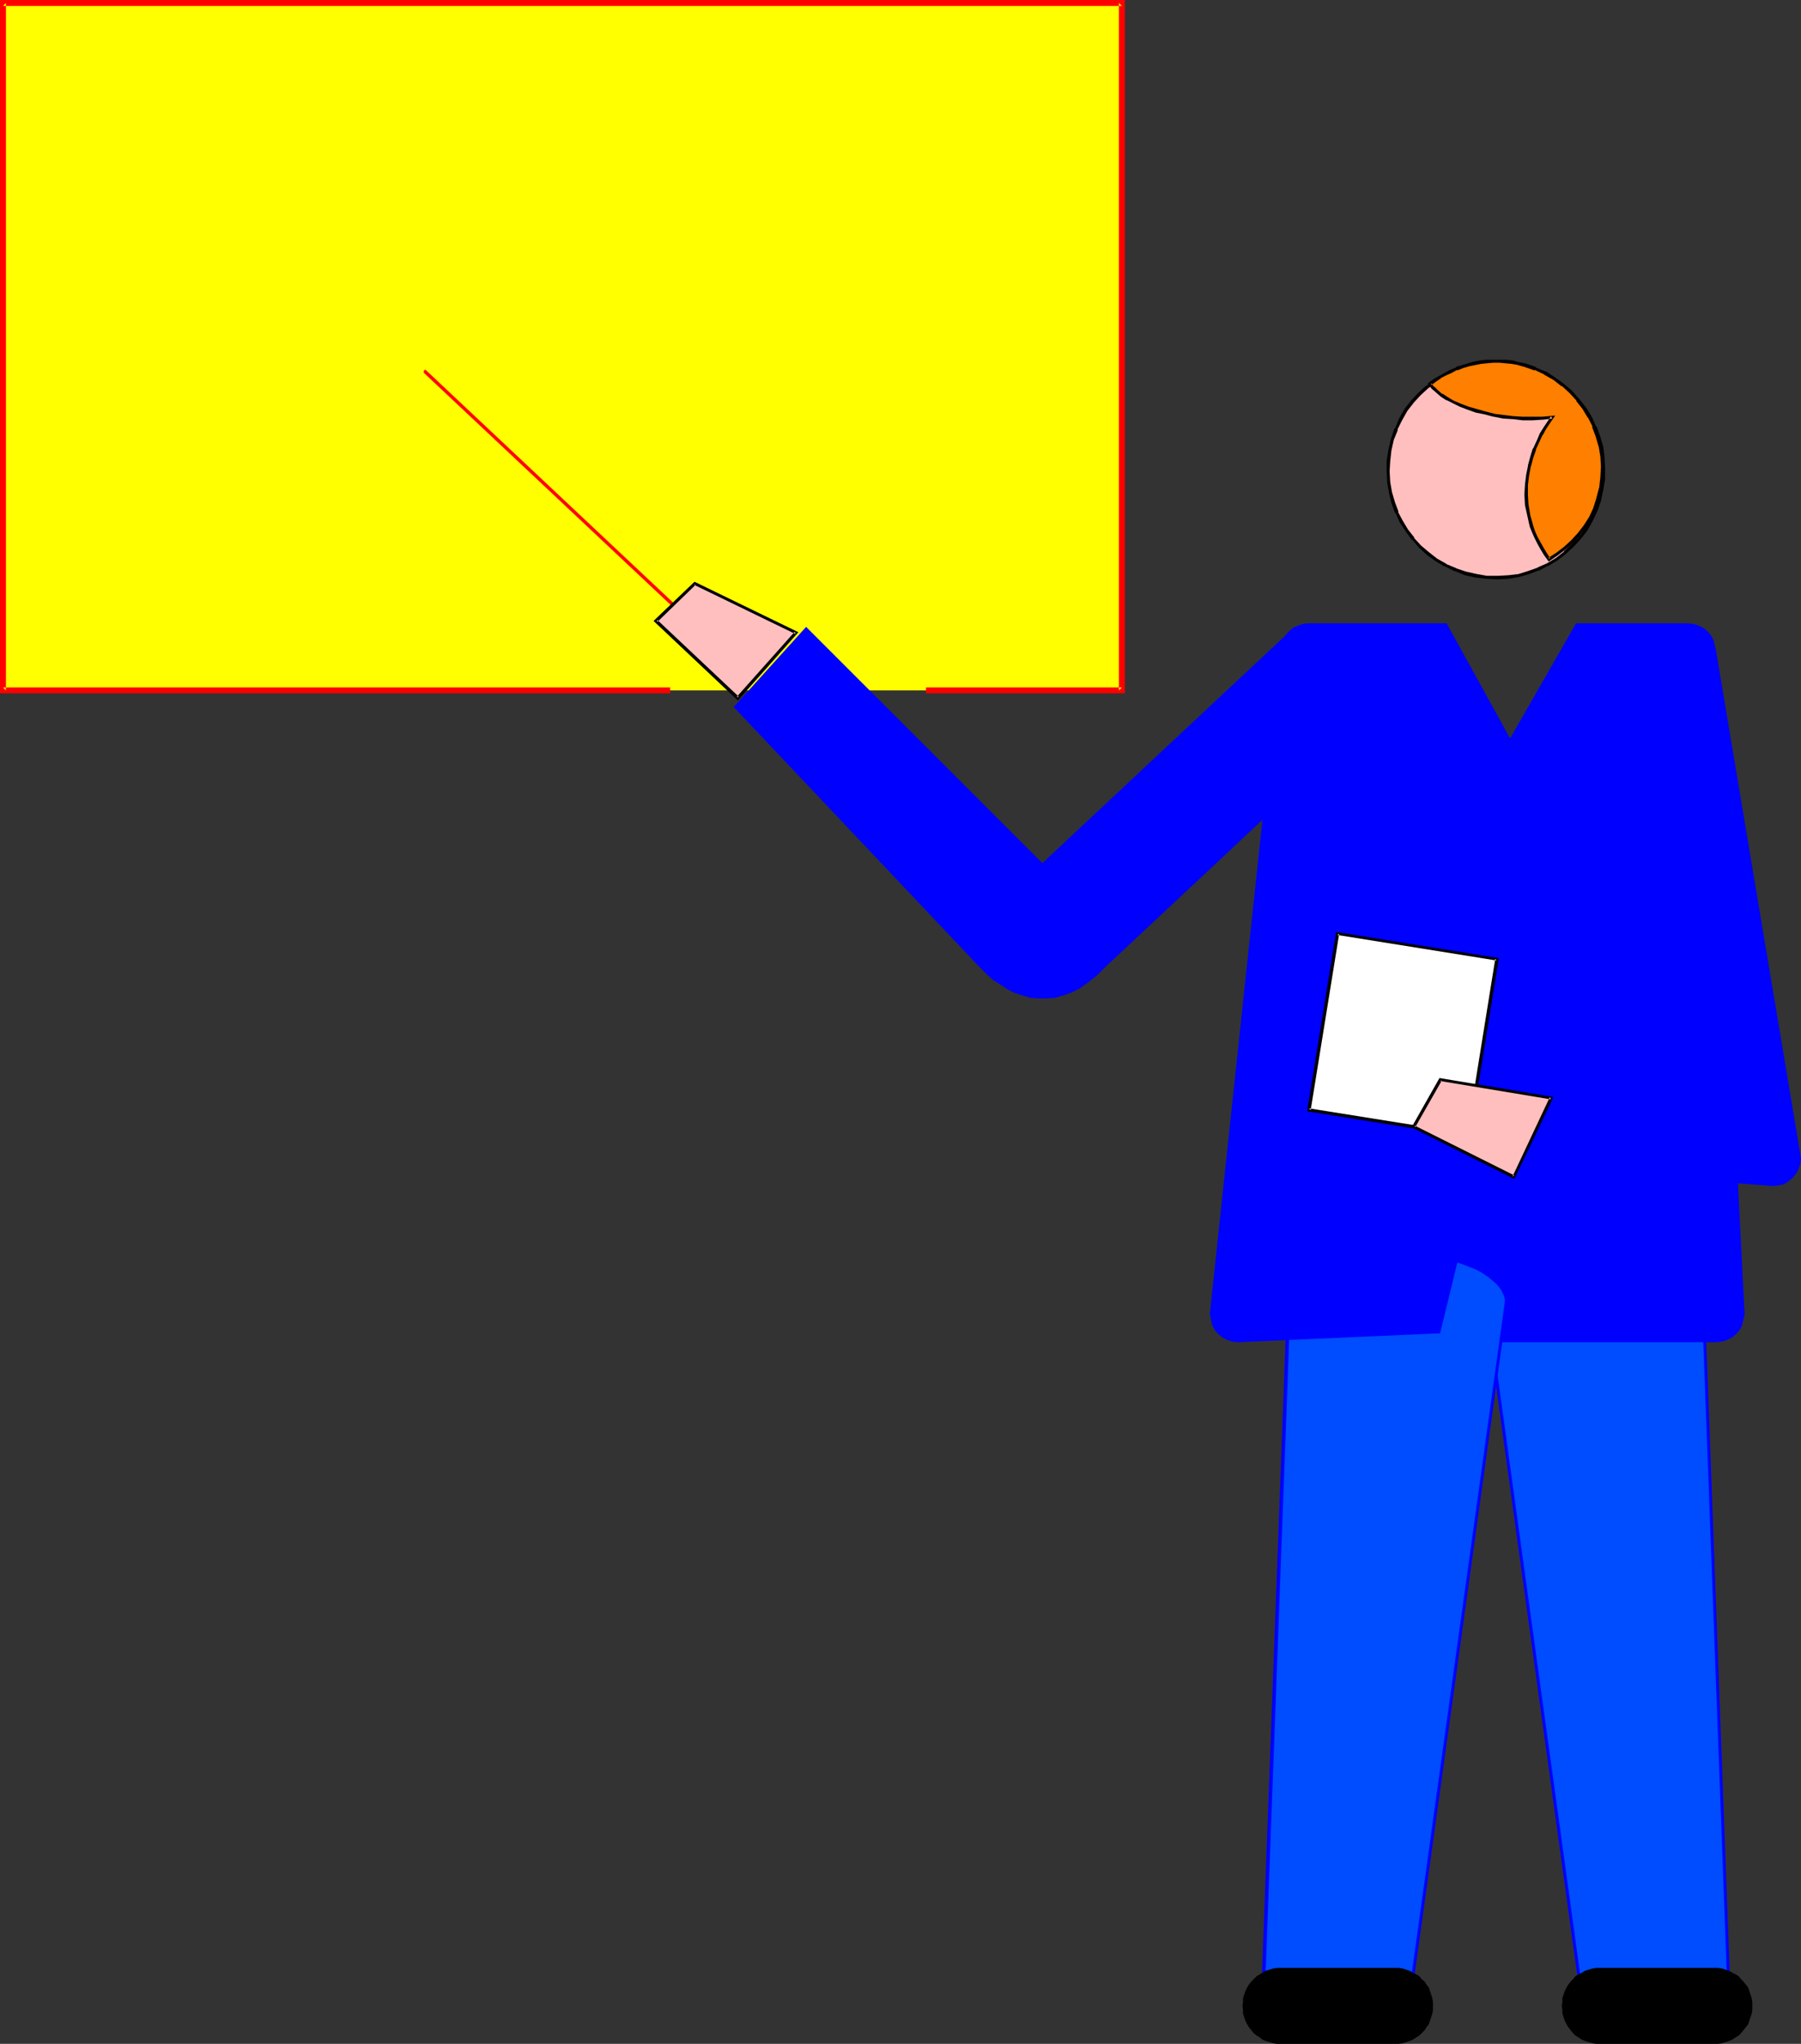 <?xml version="1.0" encoding="UTF-8" standalone="no"?>
<svg
   version="1.0"
   width="129.724mm"
   height="147.202mm"
   id="svg22"
   sodipodi:docname="Presenter 06.wmf"
   xmlns:inkscape="http://www.inkscape.org/namespaces/inkscape"
   xmlns:sodipodi="http://sodipodi.sourceforge.net/DTD/sodipodi-0.dtd"
   xmlns="http://www.w3.org/2000/svg"
   xmlns:svg="http://www.w3.org/2000/svg">
  <rect width="100%" height="100%" fill="#333333" stroke="none"/>
  <sodipodi:namedview
     id="namedview22"
     pagecolor="#ffffff"
     bordercolor="#000000"
     borderopacity="0.25"
     inkscape:showpageshadow="2"
     inkscape:pageopacity="0.0"
     inkscape:pagecheckerboard="0"
     inkscape:deskcolor="#d1d1d1"
     inkscape:document-units="mm" />
  <defs
     id="defs1">
    <pattern
       id="WMFhbasepattern"
       patternUnits="userSpaceOnUse"
       width="6"
       height="6"
       x="0"
       y="0" />
  </defs>
  <path
     style="fill:#004cff;fill-opacity:1;fill-rule:evenodd;stroke:none"
     d="m 442.784,555.707 h -1.131 -1.131 l -0.97,-0.162 -1.131,-0.323 -0.97,-0.485 -0.97,-0.323 -0.808,-0.646 -0.808,-0.485 -0.808,-0.808 -0.808,-0.808 -0.485,-0.808 -0.646,-0.97 -0.485,-0.97 -0.646,-2.101 v -1.131 L 404.484,354.528 v -1.131 l 0.323,-1.131 0.485,-0.97 0.646,-1.131 0.97,-0.97 0.97,-0.808 1.131,-0.97 1.293,-0.808 1.293,-0.808 1.293,-0.646 2.747,-1.131 1.454,-0.485 2.586,-0.646 1.131,-0.162 v 0 l 30.866,-2.262 h 1.131 1.131 l 0.97,0.162 1.131,0.323 0.97,0.485 0.97,0.323 1.778,1.293 1.454,1.454 0.485,0.808 0.646,0.97 0.485,0.97 0.323,1.131 0.162,0.97 0.323,1.131 6.949,191.161 0.162,1.131 -0.162,1.131 -0.162,0.97 -0.323,1.131 -0.323,0.97 -0.485,0.97 -0.485,0.808 -0.646,0.808 -0.646,0.808 -0.808,0.808 -0.808,0.485 -0.97,0.646 -0.97,0.323 -1.131,0.485 -0.97,0.162 -1.131,0.162 z"
     id="path1" />
  <path
     style="fill:#0000ff;fill-opacity:1;fill-rule:evenodd;stroke:none"
     d="m 442.784,555.222 v 0 h -1.131 -1.131 0.162 l -1.131,-0.162 v 0 l -0.97,-0.323 -0.97,-0.323 v 0 l -0.97,-0.485 h 0.162 l -0.97,-0.485 -0.808,-0.646 0.162,0.162 -0.808,-0.808 -0.808,-0.808 h 0.162 l -0.646,-0.646 -0.485,-0.97 v 0 l -0.646,-0.97 h 0.162 l -0.646,-1.939 v 0 l -0.162,-1.131 -26.341,-191.161 v 0 -1.131 0.162 l 0.323,-1.131 -0.162,0.162 0.485,-1.131 v 0 l 0.808,-0.97 h -0.162 l 0.97,-0.97 0.97,-0.808 h -0.162 l 1.293,-0.97 v 0 l 1.131,-0.808 1.293,-0.808 v 0 l 1.293,-0.646 2.747,-1.131 v 0 l 1.454,-0.485 2.586,-0.646 h -0.162 l 1.616,-0.162 v -0.323 l -0.485,0.323 30.866,-2.101 h 1.131 1.131 -0.162 l 1.131,0.162 h -0.162 l 1.131,0.323 0.97,0.323 v 0 l 0.97,0.485 h -0.162 l 1.778,1.131 v 0 l 1.454,1.454 h -0.162 l 0.646,0.808 0.646,0.97 v -0.162 l 0.323,0.97 v 0 l 0.323,0.97 0.323,1.131 v -0.162 l 0.162,1.131 v 0 l 7.11,191.161 v 1.131 1.131 -0.162 l -0.162,1.131 v -0.162 l -0.323,1.131 -0.485,0.97 h 0.162 l -0.485,0.97 v -0.162 l -0.485,0.97 -0.646,0.808 v 0 l -0.646,0.646 -0.808,0.808 v -0.162 l -0.808,0.646 -0.97,0.646 h 0.162 l -0.97,0.323 v 0 l -0.97,0.323 -1.131,0.323 v 0 l -0.97,0.162 -17.938,2.101 0.162,0.808 17.776,-2.101 1.131,-0.162 h 0.162 l 0.97,-0.323 1.131,-0.323 v 0 l 0.97,-0.485 v 0 l 0.97,-0.485 0.808,-0.646 v -0.162 l 0.808,-0.646 0.808,-0.808 v 0 l 0.646,-0.808 0.646,-0.97 v 0 l 0.323,-0.97 0.162,-0.162 0.323,-0.97 0.323,-0.97 v -0.162 l 0.162,-0.97 v 0 -1.131 -1.131 l -7.11,-191.161 v 0 l -0.162,-1.131 v -0.162 l -0.162,-0.97 -0.485,-1.131 v 0 l -0.485,-0.97 v 0 l -0.485,-0.97 -0.646,-0.808 v -0.162 l -1.616,-1.454 v 0 l -1.778,-1.293 -0.97,-0.485 v 0 l -1.131,-0.323 -0.97,-0.323 v 0 l -1.131,-0.162 v 0 l -1.131,-0.162 -1.131,0.162 -31.35,2.101 v 0.485 l 0.485,-0.485 -1.131,0.162 h -0.162 l -2.586,0.646 -1.454,0.485 v 0 l -2.747,1.293 -1.454,0.646 v 0 l -1.293,0.808 -1.293,0.808 v 0 l -1.131,0.97 v 0 l -0.97,0.808 -0.97,1.131 v 0 l -0.646,0.97 v 0.162 l -0.485,0.97 -0.162,0.162 -0.162,1.131 v 1.131 0 l 26.341,191.322 0.162,1.131 0.646,2.101 0.485,0.97 v 0.162 l 0.485,0.97 0.646,0.808 h 0.162 l 0.646,0.808 0.808,0.646 v 0.162 l 0.808,0.646 0.97,0.485 v 0 l 0.97,0.485 v 0 l 1.131,0.323 0.97,0.323 v 0 l 1.131,0.162 v 0 l 1.131,0.162 1.131,-0.162 h 0.162 z"
     id="path2" />
  <path
     style="fill:#ffbfbf;fill-opacity:1;fill-rule:evenodd;stroke:none"
     d="m 415.473,99.701 2.909,0.97 2.586,1.293 2.586,1.454 2.262,1.777 2.101,1.939 1.939,2.101 1.616,2.262 1.616,2.424 1.131,2.424 0.97,2.747 0.808,2.585 0.485,2.909 0.162,2.909 -0.162,2.909 -0.323,2.909 -0.808,2.909 -0.97,2.747 -1.131,2.747 -1.454,2.424 -1.778,2.262 -1.939,2.101 -2.101,1.939 -2.262,1.777 -2.424,1.454 -2.424,1.293 -2.747,0.97 -2.747,0.646 -2.747,0.485 -2.909,0.162 h -2.909 l -2.909,-0.485 -2.909,-0.646 -2.909,-0.97 -2.586,-1.293 -2.586,-1.454 -2.262,-1.777 -2.101,-1.777 -1.939,-2.101 -1.616,-2.424 -1.454,-2.262 -1.293,-2.585 -0.97,-2.585 -0.808,-2.747 -0.323,-2.909 -0.162,-2.909 v -2.747 l 0.485,-2.909 0.646,-3.07 0.97,-2.747 1.293,-2.747 1.454,-2.424 1.616,-2.262 1.939,-2.101 2.101,-1.939 2.262,-1.777 2.424,-1.454 2.586,-1.131 2.586,-1.131 2.747,-0.646 2.747,-0.485 2.909,-0.162 h 2.909 l 2.909,0.485 z"
     id="path3" />
  <path
     style="fill:#000000;fill-opacity:1;fill-rule:evenodd;stroke:none"
     d="m 415.473,100.186 2.747,0.97 v 0 l 2.586,1.131 v 0 l 2.424,1.454 2.262,1.777 v 0 l 2.101,1.939 1.939,2.101 -0.162,-0.162 1.778,2.262 1.454,2.424 v 0 l 1.293,2.424 v 0 l 0.97,2.585 0.646,2.747 v 0 l 0.485,2.747 v 0 l 0.162,2.909 v 2.909 -0.162 l -0.485,2.909 v 0 l -0.646,2.909 -0.97,2.909 v -0.162 l -1.293,2.747 v -0.162 l -1.454,2.585 -1.616,2.262 v 0 l -1.939,1.939 -2.101,1.939 h 0.162 l -2.262,1.777 -2.424,1.454 v 0 l -2.586,1.131 h 0.162 l -2.747,0.97 -2.586,0.808 v 0 l -2.747,0.323 v 0 l -2.909,0.162 h -2.909 v 0 l -2.747,-0.485 v 0 l -2.909,-0.646 -2.909,-0.97 h 0.162 l -2.747,-1.131 h 0.162 l -2.586,-1.454 -2.262,-1.777 v 0 l -2.101,-1.777 -1.939,-2.101 h 0.162 l -1.778,-2.262 -1.454,-2.424 v 0 l -1.293,-2.424 h 0.162 l -0.97,-2.585 -0.808,-2.747 v 0 l -0.485,-2.747 v 0 l -0.162,-2.909 0.162,-2.747 v 0 l 0.323,-2.909 v 0 l 0.646,-2.909 1.131,-2.747 h -0.162 l 1.293,-2.585 v 0 l 1.454,-2.585 1.778,-2.262 -0.162,0.162 1.939,-2.101 2.101,-1.939 v 0 l 2.262,-1.616 2.424,-1.616 h -0.162 l 2.586,-1.131 h -0.162 l 2.747,-0.97 2.747,-0.646 h -0.162 l 2.909,-0.485 h -0.162 l 2.909,-0.162 h 2.909 v 0 l 2.909,0.485 h -0.162 l 3.07,0.646 0.162,-0.808 -2.909,-0.808 h -0.162 l -2.747,-0.323 h -0.162 l -2.909,-0.162 -2.909,0.323 v 0 l -2.909,0.323 v 0 l -2.747,0.808 -2.586,0.97 v 0 l -2.586,1.293 v 0 l -2.424,1.454 -2.262,1.777 h -0.162 l -2.101,1.939 -1.939,2.101 v 0 l -1.778,2.262 -1.454,2.585 v 0 l -1.131,2.747 h -0.162 l -0.97,2.909 -0.646,2.909 v 0 l -0.485,2.909 v 0.162 2.747 l 0.162,2.909 v 0.162 l 0.485,2.747 v 0.162 l 0.646,2.585 0.97,2.747 h 0.162 l 1.131,2.585 v 0 l 1.616,2.424 1.616,2.262 h 0.162 l 1.778,2.101 2.101,1.939 0.162,0.162 2.262,1.616 2.424,1.454 h 0.162 l 2.586,1.293 h 0.162 l 2.747,1.131 2.909,0.646 h 0.162 l 2.909,0.323 v 0 l 2.909,0.162 2.909,-0.162 v 0 l 2.909,-0.485 v 0 l 2.747,-0.808 2.586,-0.97 h 0.162 l 2.424,-1.293 h 0.162 l 2.424,-1.454 2.262,-1.777 v 0 l 2.101,-1.939 1.939,-2.101 v 0 l 1.778,-2.262 1.454,-2.585 v 0 l 1.293,-2.747 v 0 l 0.97,-2.747 0.646,-3.07 v 0 l 0.485,-2.909 v 0 -2.909 l -0.162,-2.909 v -0.162 l -0.323,-2.747 v 0 l -0.808,-2.747 -0.97,-2.747 h -0.162 l -1.131,-2.585 v 0 l -1.454,-2.424 -1.778,-2.262 v 0 l -1.939,-2.101 -2.101,-1.939 v 0 l -2.424,-1.777 -2.424,-1.454 h -0.162 l -2.586,-1.293 v 0 l -2.909,-0.97 z"
     id="path4" />
  <path
     style="fill:#ff7f00;fill-opacity:1;fill-rule:evenodd;stroke:none"
     d="m 421.776,152.217 -1.131,-1.454 -0.97,-1.454 -0.808,-1.616 -0.646,-1.454 -0.646,-1.454 -0.646,-1.454 -0.808,-2.909 -0.485,-2.909 -0.162,-2.909 v -2.585 l 0.323,-2.585 0.485,-2.585 0.808,-2.424 0.646,-2.262 0.97,-2.101 0.97,-1.939 0.97,-1.616 0.97,-1.616 0.97,-1.293 -2.747,0.162 -2.586,0.162 h -2.747 l -2.586,-0.162 -2.586,-0.323 -2.586,-0.485 -2.424,-0.485 -2.424,-0.646 -2.262,-0.808 -2.101,-0.808 -1.939,-0.808 -1.616,-0.97 -1.454,-0.808 -1.293,-1.131 -1.131,-0.97 -0.808,-0.97 1.293,-0.97 1.454,-0.97 1.454,-0.808 1.616,-0.808 1.454,-0.646 1.616,-0.646 1.616,-0.485 1.616,-0.323 1.616,-0.323 1.778,-0.162 1.616,-0.162 h 1.778 l 1.778,0.162 1.616,0.162 1.778,0.323 1.778,0.485 2.747,0.97 2.747,1.293 2.424,1.454 2.424,1.777 2.101,1.777 1.778,2.101 1.778,2.262 1.454,2.424 1.293,2.585 0.97,2.585 0.808,2.747 0.323,2.909 0.162,2.747 v 2.909 l -0.485,2.909 -0.646,3.07 -0.97,2.585 -1.131,2.585 -1.454,2.262 -1.616,2.101 -1.778,1.939 -1.939,1.777 -2.101,1.616 z"
     id="path5" />
  <path
     style="fill:#000000;fill-opacity:1;fill-rule:evenodd;stroke:none"
     d="m 421.452,151.894 0.646,0.162 -0.97,-1.454 -0.97,-1.616 v 0 l -0.808,-1.454 -0.808,-1.454 -0.646,-1.454 v 0 l -0.485,-1.454 -0.808,-2.909 v 0 l -0.485,-2.909 v 0.162 l -0.162,-2.909 v -2.585 0 l 0.323,-2.585 0.485,-2.585 v 0.162 l 0.646,-2.424 0.808,-2.262 -0.162,0.162 0.97,-2.101 0.97,-2.101 v 0.162 l 0.97,-1.777 0.97,-1.454 1.454,-2.101 -3.555,0.323 v 0 h -2.586 -2.747 l -2.586,-0.162 v 0 l -2.586,-0.323 -2.586,-0.323 h 0.162 l -2.586,-0.646 -2.262,-0.646 -2.262,-0.646 -2.101,-0.808 v 0 l -1.939,-0.808 -1.616,-0.97 v 0 l -1.454,-0.97 v 0.162 l -1.293,-1.131 v 0 l -0.97,-0.97 v 0.162 l -0.808,-1.131 v 0.646 l 1.293,-0.97 1.454,-0.97 h -0.162 l 1.616,-0.808 1.454,-0.646 1.454,-0.808 v 0.162 l 1.616,-0.646 v 0 l 1.616,-0.485 1.616,-0.323 v 0 l 1.616,-0.323 1.616,-0.162 1.778,-0.162 h -0.162 1.778 v 0 l 1.616,0.162 1.778,0.162 1.778,0.323 h -0.162 l 1.778,0.485 2.747,0.97 v -0.162 l 2.747,1.293 h -0.162 l 2.586,1.454 2.262,1.777 v -0.162 l 2.101,1.939 1.939,2.101 h -0.162 l 1.778,2.262 1.454,2.424 v -0.162 l 1.293,2.585 h -0.162 l 0.97,2.585 0.808,2.747 v -0.162 l 0.485,2.909 v 0 l 0.162,2.747 -0.162,2.909 v 0 l -0.323,2.909 v -0.162 l -0.808,3.07 -0.808,2.585 v 0 l -1.131,2.424 v 0 l -1.454,2.262 -1.616,2.101 v 0 l -1.778,1.939 -1.939,1.777 v 0 l -2.101,1.616 -2.262,1.454 0.162,0.97 2.586,-1.777 2.101,-1.616 v 0 l 2.101,-1.777 1.778,-1.939 v -0.162 l 1.616,-2.101 1.454,-2.262 v 0 l 1.293,-2.585 v 0 l 0.97,-2.747 0.646,-2.909 v 0 l 0.485,-2.909 v -0.162 -2.909 l -0.162,-2.747 v -0.162 l -0.485,-2.747 v -0.162 l -0.646,-2.585 -0.97,-2.747 h -0.162 l -1.131,-2.585 v 0 l -1.616,-2.424 -1.616,-2.262 -0.162,-0.162 -1.778,-2.101 -2.101,-1.777 -0.162,-0.162 -2.262,-1.616 -2.424,-1.616 h -0.162 l -2.747,-1.131 v -0.162 l -2.909,-0.97 -1.616,-0.323 h -0.162 l -1.616,-0.485 -1.778,-0.162 h -1.778 v 0 h -1.778 v 0 h -1.778 l -1.616,0.162 -1.616,0.323 h -0.162 l -1.616,0.485 -1.616,0.485 v 0 l -1.616,0.485 v 0.162 l -1.616,0.646 -1.454,0.808 -1.454,0.808 v 0 l -1.454,0.808 -1.778,1.293 1.131,1.454 v 0 l 1.131,0.97 v 0 l 1.293,1.131 v 0 l 1.454,0.97 h 0.162 l 1.616,0.808 1.939,0.97 v 0 l 2.101,0.808 2.262,0.808 2.424,0.485 2.424,0.646 h 0.162 l 2.424,0.485 2.586,0.162 h 0.162 l 2.586,0.323 h 2.747 l 2.586,-0.162 h 0.162 l 2.586,-0.323 -0.323,-0.646 -0.97,1.454 -0.97,1.454 -1.131,1.777 v 0 l -0.808,1.939 -0.97,2.101 -0.162,0.162 -0.646,2.101 -0.646,2.424 v 0.162 l -0.485,2.424 -0.323,2.585 v 0.162 l -0.162,2.585 0.162,2.909 v 0 l 0.646,2.909 v 0 l 0.646,2.909 0.646,1.616 v 0 l 0.646,1.454 0.808,1.616 0.808,1.454 v 0 l 0.97,1.616 1.293,1.777 z"
     id="path6" />
  <path
     style="fill:#ffff00;fill-opacity:1;fill-rule:evenodd;stroke:none"
     d="m 252.096,187.929 h 53.328 V 0.808 H 0.808 V 187.929 Z"
     id="path7" />
  <path
     style="fill:#ff0000;fill-opacity:1;fill-rule:evenodd;stroke:none"
     d="m 252.096,188.737 h 54.136 V 0 H 0 v 188.737 h 182.446 v -1.616 H 0.808 L 1.616,187.929 V 0.808 L 0.808,1.616 H 305.424 L 304.616,0.808 V 187.929 l 0.808,-0.808 h -53.328 z"
     id="path8" />
  <path
     style="fill:#0000ff;fill-opacity:1;fill-rule:evenodd;stroke:none"
     d="m 367.801,273.894 -1.454,0.162 -1.454,0.485 -1.293,0.646 -1.131,0.97 -0.97,1.131 -0.646,1.293 -0.485,1.454 -0.162,1.454 -11.474,76.27 0.162,1.454 0.485,1.454 0.646,1.293 0.97,1.131 1.131,0.97 1.293,0.646 1.454,0.485 1.454,0.162 h 110.857 l 1.616,-0.162 1.454,-0.485 1.293,-0.646 1.131,-0.97 0.97,-1.131 0.646,-1.293 0.323,-1.454 0.323,-1.454 -3.878,-76.27 -0.323,-1.454 -0.323,-1.454 -0.646,-1.293 -0.97,-1.131 -1.131,-0.97 -1.293,-0.646 -1.454,-0.485 -1.616,-0.162 z"
     id="path9" />
  <path
     style="fill:#004cff;fill-opacity:1;fill-rule:evenodd;stroke:none"
     d="m 371.68,555.707 h 1.131 1.131 l 1.131,-0.162 0.97,-0.323 0.97,-0.485 0.97,-0.323 0.97,-0.646 0.808,-0.485 0.808,-0.808 0.646,-0.808 0.646,-0.808 0.485,-0.97 0.485,-0.97 0.646,-2.101 0.162,-1.131 26.341,-191.161 v -1.131 l -0.162,-1.131 -0.485,-0.97 -0.808,-1.131 -0.808,-0.97 -0.97,-0.808 -1.131,-0.97 -1.293,-0.808 -1.293,-0.808 -1.293,-0.646 -2.909,-1.131 -1.293,-0.485 -1.454,-0.323 -1.293,-0.323 -1.131,-0.162 v 0 l -30.704,-2.262 h -1.131 -1.131 l -1.131,0.162 -0.97,0.323 -1.131,0.485 -0.808,0.323 -0.97,0.646 -0.808,0.646 -0.808,0.646 -0.646,0.808 -0.646,0.808 -0.485,0.97 -0.485,0.97 -0.646,2.101 -0.162,1.131 -7.11,191.161 v 1.131 1.131 l 0.162,0.97 0.323,1.131 0.323,0.97 0.485,0.97 1.293,1.616 1.454,1.616 0.808,0.485 0.97,0.646 0.97,0.323 0.97,0.485 1.131,0.162 1.131,0.162 z"
     id="path10" />
  <path
     style="fill:#0000ff;fill-opacity:1;fill-rule:evenodd;stroke:none"
     d="m 371.68,556.03 v 0 l 1.131,0.162 1.131,-0.162 v 0 l 1.131,-0.162 v 0 l 1.131,-0.323 0.97,-0.323 v 0 l 0.97,-0.485 v 0 l 0.97,-0.485 0.808,-0.646 0.162,-0.162 0.646,-0.646 0.808,-0.808 v 0 l 0.646,-0.808 0.485,-0.97 v -0.162 l 0.646,-0.97 0.646,-2.101 v -1.131 l 26.502,-191.322 v -1.131 l -0.323,-1.131 v -0.162 l -0.485,-0.97 v -0.162 l -0.646,-0.97 h -0.162 l -0.808,-1.131 -0.97,-0.808 h -0.162 l -1.131,-0.97 v 0 l -1.131,-0.808 -1.293,-0.808 h -0.162 l -1.293,-0.646 -2.909,-1.293 v 0 l -1.293,-0.485 -1.454,-0.323 -1.293,-0.323 v 0 l -1.131,-0.162 0.323,0.485 v -0.485 l -31.189,-2.101 -1.131,-0.162 -1.131,0.162 v 0 l -1.131,0.162 h -0.162 l -0.97,0.323 -0.97,0.323 h -0.162 l -0.808,0.485 h -0.162 l -0.808,0.646 -0.808,0.646 H 354.55 l -0.808,0.808 -0.646,0.646 v 0.162 l -0.646,0.808 -0.646,0.97 v 0 l -0.485,0.97 -0.646,2.262 -0.162,1.131 v 0 l -7.11,191.161 v 1.131 1.131 0 l 0.162,0.97 v 0.162 l 0.323,0.97 0.485,0.97 v 0.162 l 0.485,0.97 1.131,1.777 h 0.162 l 1.454,1.454 v 0.162 l 0.808,0.646 0.97,0.485 h 0.162 l 0.97,0.485 v 0 l 1.131,0.323 0.97,0.323 v 0 l 1.131,0.162 17.938,2.101 v -0.808 l -17.776,-2.101 -1.131,-0.162 h 0.162 l -1.131,-0.323 -0.97,-0.323 v 0 l -0.97,-0.323 v 0 l -0.808,-0.646 -0.97,-0.646 0.162,0.162 -1.616,-1.454 h 0.162 l -1.293,-1.777 v 0.162 l -0.323,-0.97 v 0 l -0.323,-0.97 -0.323,-1.131 v 0.162 l -0.162,-1.131 v 0.162 l -0.162,-1.131 0.162,-1.131 7.11,-191.161 v 0 l 0.162,-1.131 v 0.162 l 0.485,-2.101 v 0 l 0.485,-0.97 v 0.162 l 0.485,-0.97 0.646,-0.808 v 0 l 0.646,-0.808 0.808,-0.646 v 0 l 0.808,-0.646 0.808,-0.485 v 0 l 0.97,-0.485 h -0.162 l 1.131,-0.323 0.97,-0.323 h -0.162 l 1.131,-0.162 v 0 h 1.131 1.131 l 30.704,2.101 -0.485,-0.323 v 0.323 l 1.616,0.162 v 0 l 1.293,0.323 1.293,0.323 1.293,0.485 v 0 l 2.909,1.131 1.293,0.646 v 0 l 1.293,0.808 1.131,0.808 v 0 l 1.131,0.97 v 0 l 0.97,0.808 0.808,0.97 v 0 l 0.646,0.97 v 0 l 0.485,1.131 v -0.162 l 0.323,1.131 v -0.162 1.131 0 l -26.502,191.161 -0.162,1.131 v 0 l -0.646,1.939 h 0.162 l -0.485,0.97 v 0 l -0.646,0.97 -0.646,0.646 h 0.162 l -0.646,0.808 -0.808,0.808 v -0.162 l -0.808,0.646 -0.97,0.485 h 0.162 l -0.97,0.485 v 0 l -0.97,0.323 -0.97,0.323 v 0 l -1.131,0.162 h 0.162 -1.131 -1.131 v 0 z"
     id="path11" />
  <path
     style="fill:#000000;fill-opacity:1;fill-rule:evenodd;stroke:none"
     d="m 379.76,556.353 h 0.97 l 1.131,-0.162 1.939,-0.646 0.808,-0.323 0.97,-0.646 0.808,-0.485 0.646,-0.646 0.808,-0.808 0.485,-0.808 0.646,-0.808 0.323,-0.97 0.323,-0.97 0.323,-0.97 0.162,-0.97 v -1.131 -0.97 l -0.162,-1.131 -0.323,-0.97 -0.323,-0.97 -0.323,-0.97 -0.646,-0.808 -0.485,-0.808 -0.808,-0.646 -0.646,-0.808 -0.808,-0.485 -0.97,-0.485 -0.808,-0.485 -1.939,-0.646 -1.131,-0.162 h -0.97 -31.027 -1.131 l -0.97,0.162 -2.101,0.646 -0.808,0.485 -0.808,0.485 -0.808,0.485 -0.808,0.808 -0.646,0.646 -0.646,0.808 -0.485,0.808 -0.485,0.97 -0.323,0.97 -0.323,0.97 v 1.131 l -0.162,0.97 0.162,1.131 v 0.97 l 0.323,0.97 0.323,0.97 0.485,0.97 0.485,0.808 0.646,0.808 0.646,0.808 0.808,0.646 0.808,0.485 0.808,0.646 0.808,0.323 2.101,0.646 0.97,0.162 h 1.131 z"
     id="path12" />
  <path
     style="fill:#000000;fill-opacity:1;fill-rule:evenodd;stroke:none"
     d="m 466.7,556.353 h 0.97 l 1.131,-0.162 1.939,-0.646 0.808,-0.323 0.97,-0.646 0.808,-0.485 0.646,-0.646 0.646,-0.808 0.646,-0.808 0.646,-0.808 0.323,-0.97 0.323,-0.97 0.323,-0.97 0.162,-0.97 v -1.131 -0.97 l -0.162,-1.131 -0.323,-0.97 -0.323,-0.97 -0.323,-0.97 -0.646,-0.808 -0.646,-0.808 -0.646,-0.646 -0.646,-0.808 -0.808,-0.485 -0.97,-0.485 -0.808,-0.485 -1.939,-0.646 -1.131,-0.162 h -0.97 -31.027 -1.131 l -0.97,0.162 -1.131,0.323 -0.97,0.323 -0.808,0.485 -0.97,0.485 -0.808,0.485 -0.646,0.808 -0.646,0.646 -0.646,0.808 -0.485,0.808 -0.485,0.97 -0.323,0.97 -0.323,0.97 v 1.131 l -0.162,0.97 0.162,1.131 v 0.97 l 0.323,0.97 0.323,0.97 0.485,0.97 0.485,0.808 0.646,0.808 0.646,0.808 0.646,0.646 0.808,0.485 0.97,0.646 0.808,0.323 0.97,0.323 1.131,0.323 0.97,0.162 h 1.131 z"
     id="path13" />
  <path
     style="fill:#0000ff;fill-opacity:1;fill-rule:evenodd;stroke:none"
     d="m 429.048,169.669 -17.938,31.348 -17.291,-31.348 H 356.166 l -1.454,0.162 -1.454,0.485 -1.293,0.646 -1.131,0.97 -0.97,1.131 -0.646,1.293 -0.485,1.454 -0.162,1.454 -19.23,180.496 0.323,1.454 0.323,1.454 0.646,1.293 0.97,1.131 1.131,0.97 1.293,0.646 1.454,0.485 1.616,0.162 54.944,-2.424 11.312,-46.376 79.346,6.302 1.454,-0.162 1.454,-0.323 1.293,-0.808 1.131,-0.97 0.97,-1.131 0.646,-1.293 0.485,-1.454 0.162,-1.454 -23.109,-137.998 -0.323,-1.454 -0.323,-1.454 -0.646,-1.293 -0.97,-1.131 -1.131,-0.97 -1.293,-0.646 -1.454,-0.485 -1.616,-0.162 z"
     id="path14" />
  <path
     style="fill:#0000ff;fill-opacity:1;fill-rule:evenodd;stroke:none"
     d="m 283.769,234.951 -64.317,-64.313 -19.715,21.815 67.064,70.938 1.778,1.777 1.778,1.616 2.101,1.293 1.939,1.293 1.939,0.97 2.101,0.646 2.101,0.646 2.262,0.162 h 2.101 l 2.262,-0.162 2.262,-0.646 2.262,-0.808 2.262,-1.131 2.262,-1.616 2.262,-1.777 2.262,-2.262 68.518,-64.151 -16.806,-28.601 z"
     id="path15" />
  <path
     style="fill:#ffffff;fill-opacity:1;fill-rule:evenodd;stroke:none"
     d="m 399.798,309.121 7.757,-47.992 -43.47,-7.11 -7.757,48.154 z"
     id="path16" />
  <path
     style="fill:#000000;fill-opacity:1;fill-rule:evenodd;stroke:none"
     d="m 400.121,309.606 7.918,-48.8 -44.278,-7.11 -7.918,48.8 44.278,7.11 -0.323,-0.97 -43.47,-6.948 0.485,0.485 7.757,-47.992 -0.485,0.323 43.309,6.948 -0.323,-0.485 -7.757,48.154 0.485,-0.485 z"
     id="path17" />
  <path
     style="fill:#ffbfbf;fill-opacity:1;fill-rule:evenodd;stroke:none"
     d="m 412.08,320.432 -27.149,-13.735 7.11,-12.766 30.219,4.848 z"
     id="path18" />
  <path
     style="fill:#000000;fill-opacity:1;fill-rule:evenodd;stroke:none"
     d="m 411.756,320.271 0.485,-0.323 -27.149,-13.574 0.162,0.485 7.272,-12.766 -0.485,0.162 30.219,5.009 -0.323,-0.646 -10.181,21.653 0.485,0.646 10.666,-22.299 -31.027,-5.171 -7.595,13.412 27.957,14.058 z"
     id="path19" />
  <path
     style="fill:#ff0000;fill-opacity:1;fill-rule:evenodd;stroke:none"
     d="m 183.093,165.145 0.162,0.162 v 0 h 0.162 0.162 l 0.162,-0.162 v -0.162 0 -0.162 -0.162 -0.162 l -67.71,-63.666 v 0 l -0.162,-0.162 h -0.162 l -0.162,0.162 h -0.162 v 0.162 0 0.323 0.162 0 z"
     id="path20" />
  <path
     style="fill:#ffbfbf;fill-opacity:1;fill-rule:evenodd;stroke:none"
     d="M 200.869,190.029 178.568,169.023 189.072,158.843 216.705,172.255 Z"
     id="path21" />
  <path
     style="fill:#000000;fill-opacity:1;fill-rule:evenodd;stroke:none"
     d="m 200.545,189.706 h 0.646 L 178.891,168.7 v 0.646 l 10.504,-10.18 h -0.485 l 27.634,13.412 -0.162,-0.646 -15.837,17.775 0.323,0.97 16.483,-18.583 -28.28,-13.735 -11.15,10.665 22.947,21.653 z"
     id="path22" />
</svg>
